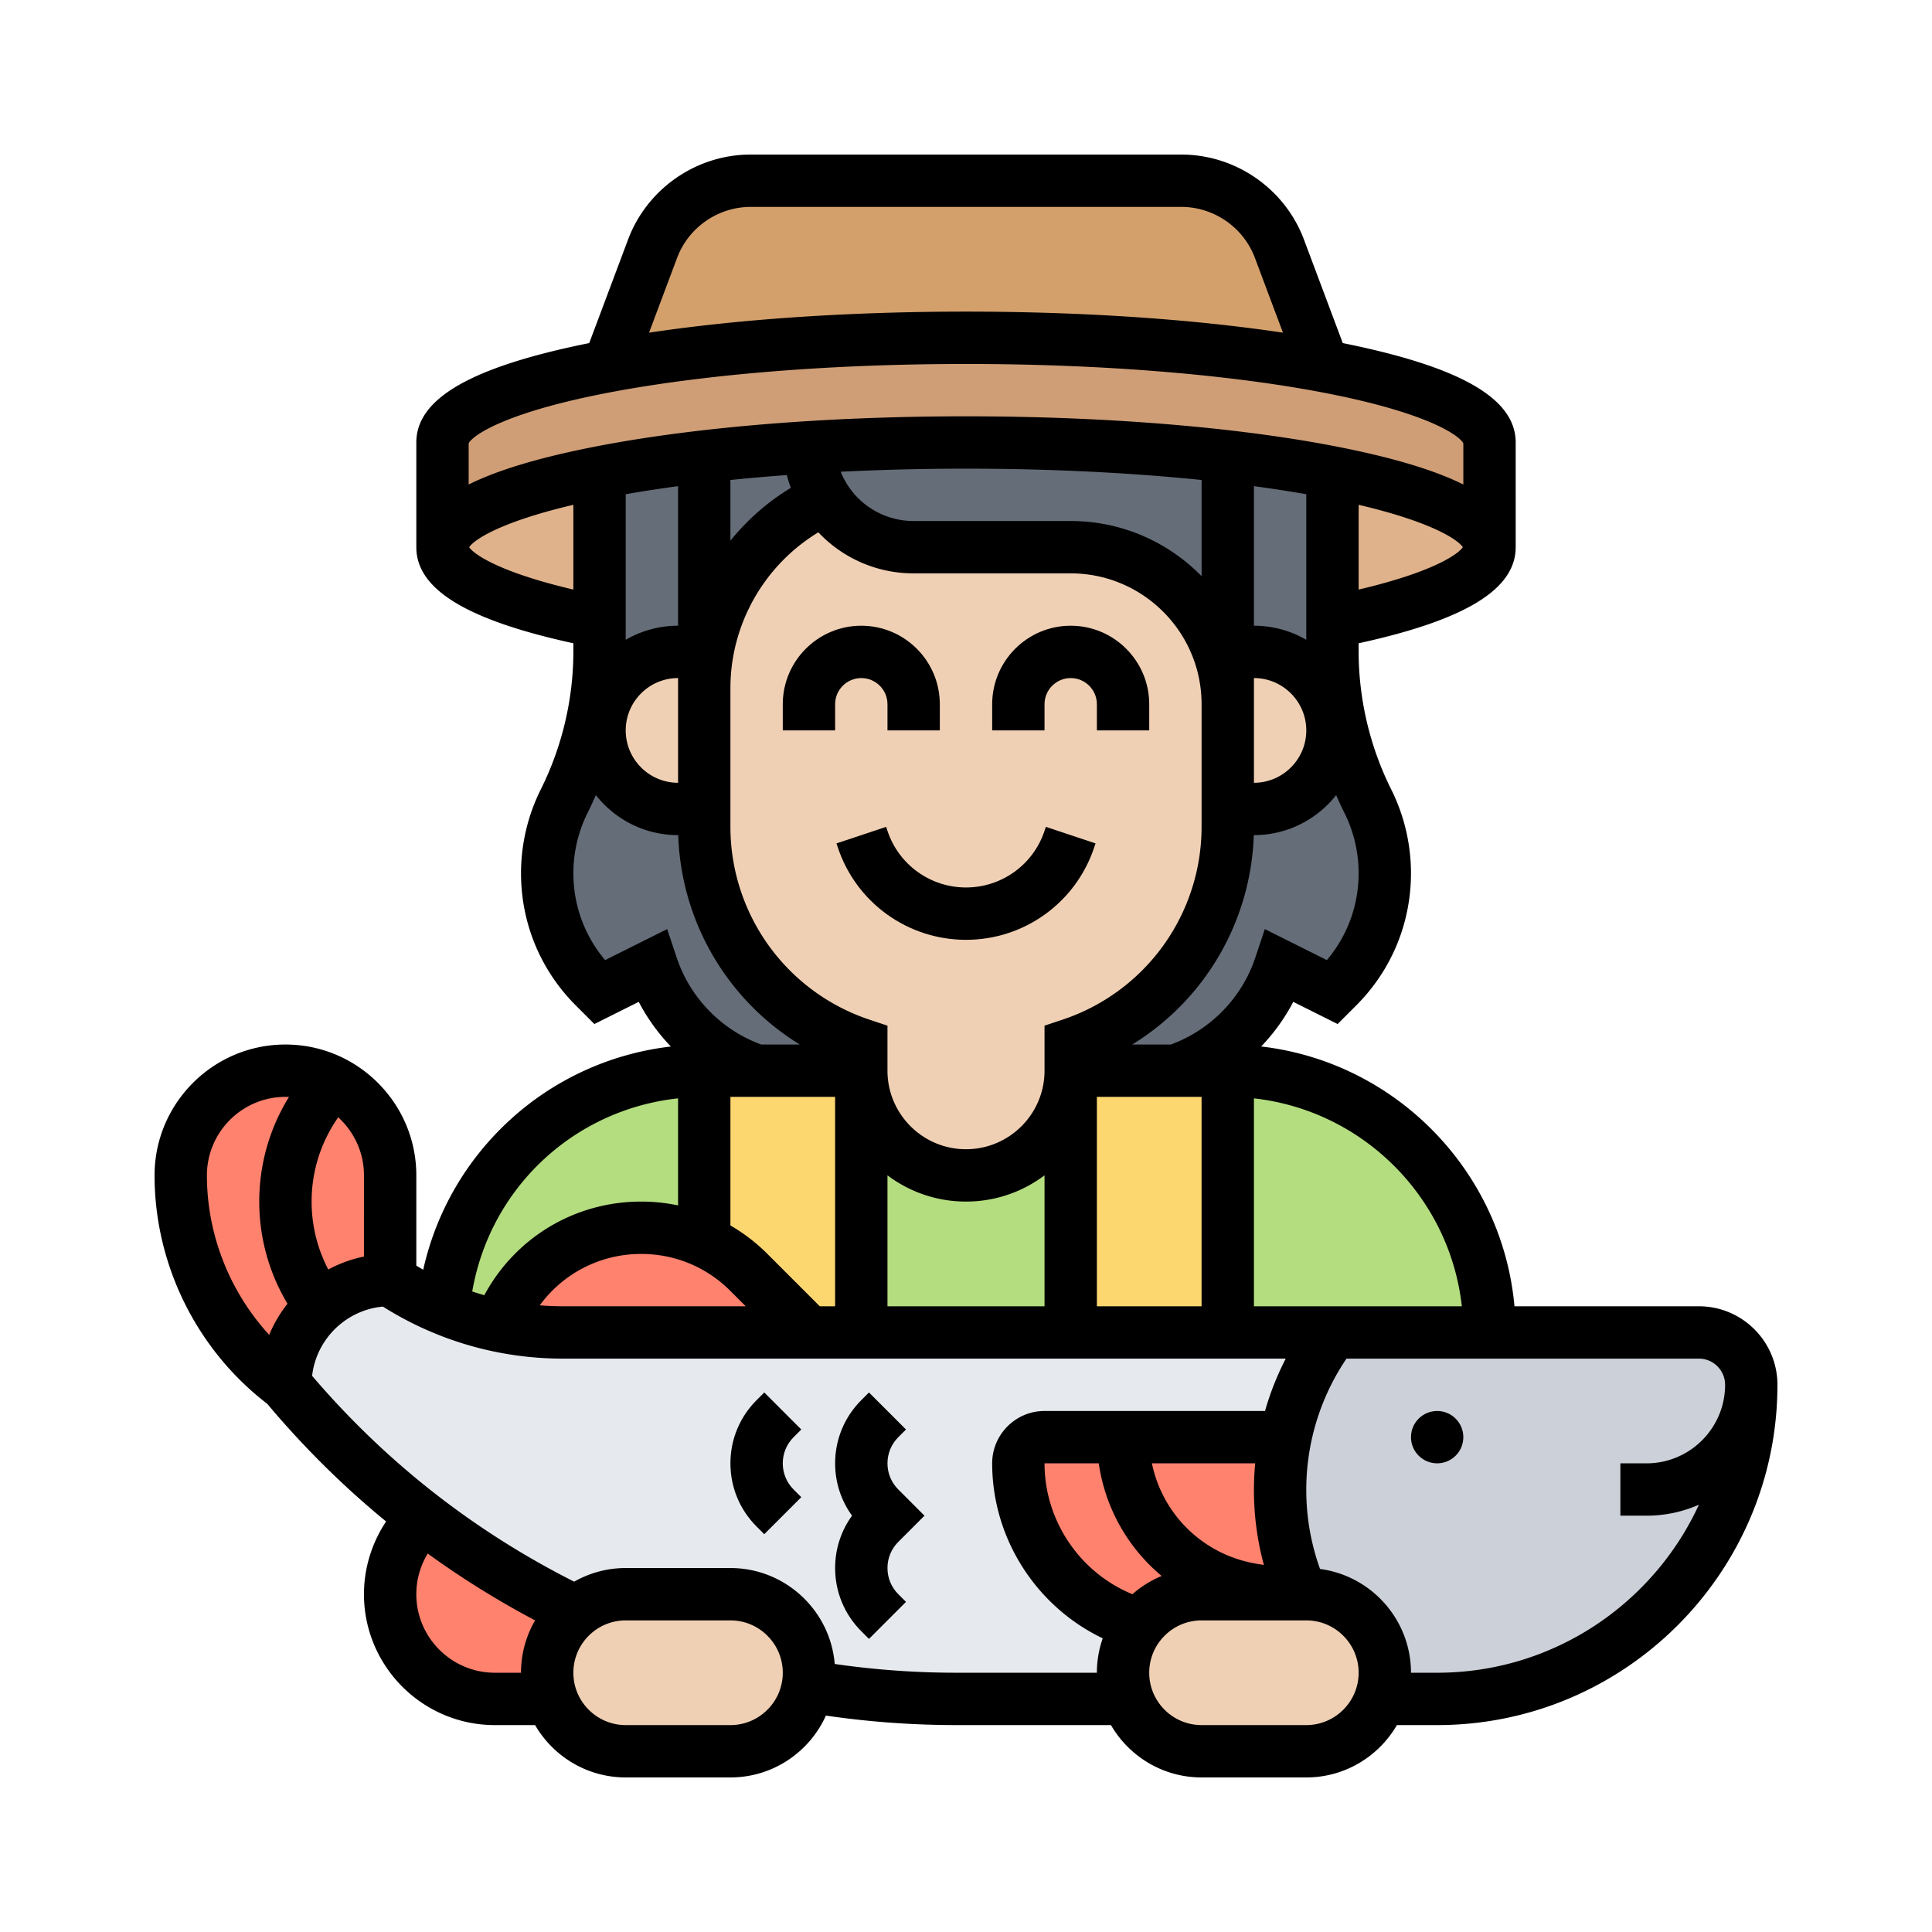 <svg xmlns="http://www.w3.org/2000/svg" version="1.1" xmlns:xlink="http://www.w3.org/1999/xlink" width="512" height="512" x="0" y="0" viewBox="0 0 496 496" style="enable-background:new 0 0 512 512" xml:space="preserve" class=""><g transform="matrix(0.84,0,0,0.84,39.68,39.68)"><path fill="#d3a06c" d="m343.79 28.76 13.44 35.85C328.63 59.27 290.22 56 248 56s-80.63 3.27-109.23 8.61l13.44-35.85A32.011 32.011 0 0 1 182.18 8h131.64c13.34 0 25.28 8.27 29.97 20.76z" opacity="1" data-original="#d3a06c"></path><path fill="#cf9e76" d="M408 88v32c0-8.95-18.38-17.04-48-22.85-9.57-1.88-20.32-3.52-32-4.87-23.53-2.72-50.86-4.28-80-4.28-16.71 0-32.83.51-47.97 1.46v.01c-11.26.7-21.99 1.65-32.03 2.81-11.68 1.35-22.43 2.99-32 4.87-29.62 5.81-48 13.9-48 22.85V88c0-9.23 19.53-17.54 50.77-23.38v-.01C167.37 59.27 205.78 56 248 56s80.63 3.27 109.23 8.61v.01C388.47 70.46 408 78.77 408 88z" opacity="1" data-original="#cf9e76"></path><path fill="#dfb28b" d="M408 120c0 8.95-18.38 17.04-48 22.85v-45.7c29.62 5.81 48 13.9 48 22.85zM136 97.15v45.7c-29.62-5.81-48-13.9-48-22.85s18.38-17.04 48-22.85z" opacity="1" data-original="#dfb28b"></path><path fill="#656d78" d="M374.68 208.31c-.87-3.69-2.17-7.29-3.88-10.7-4.22-8.44-7.23-17.39-8.99-26.59-1.2-6.3-1.81-12.73-1.81-19.18V97.15c-9.57-1.88-20.32-3.52-32-4.87-23.53-2.72-50.86-4.28-80-4.28-16.71 0-32.83.51-47.97 1.46v.01c-11.26.7-21.99 1.65-32.03 2.81-11.68 1.35-22.43 2.99-32 4.87V151.84c0 6.45-.61 12.88-1.81 19.18-1.76 9.2-4.77 18.15-8.99 26.59a48.951 48.951 0 0 0-3.88 10.7c-.88 3.69-1.32 7.49-1.32 11.31 0 6.52 1.3 12.92 3.74 18.83a49.259 49.259 0 0 0 10.67 15.96L136 256l16-8a50.57 50.57 0 0 0 32 32h32v-8c-28.67-9.56-48-36.38-48-66.6V200h-8c-6.62 0-12.62-2.69-16.97-7.03-4.34-4.35-7.03-10.35-7.03-16.97 0-1.66.17-3.27.49-4.83C138.73 160.23 148.41 152 160 152h8v11.08c0-24.94 14.56-47.48 37.05-57.81 5.7 8.86 15.64 14.73 26.95 14.73h48c26.51 0 48 21.49 48 48v-16h8c11.59 0 21.27 8.23 23.51 19.17.32 1.56.49 3.17.49 4.83 0 6.62-2.69 12.62-7.03 16.97-4.35 4.34-10.35 7.03-16.97 7.03h-8v5.4c0 30.22-19.33 57.04-48 66.6v8h32a50.57 50.57 0 0 0 32-32l16 8 1.59-1.59a49.259 49.259 0 0 0 10.67-15.96 49.374 49.374 0 0 0 3.74-18.83c0-3.82-.44-7.62-1.32-11.31z" opacity="1" data-original="#656d78"></path><path fill="#b4dd7f" d="M408 360h-80v-80c44.18 0 80 35.82 80 80zM280 280v80h-64v-80c0 17.67 14.33 32 32 32 8.84 0 16.84-3.58 22.63-9.37S280 288.84 280 280zM168 280v52.16l-.01.02c-.48-.22-.97-.44-1.46-.64a46.4 46.4 0 0 0-17.79-3.54c-17.61 0-33.72 9.95-41.59 25.7l-2.11 4.22c-2.63-.56-5.23-1.23-7.8-2.01-3.02-.91-5.99-1.98-8.91-3.19C92 311.95 126.27 280 168 280z" opacity="1" data-original="#b4dd7f"></path><path fill="#fcd770" d="M328 280v80h-48v-80h32zM216 280v80h-16l-18.38-18.38c-3.98-3.98-8.6-7.15-13.63-9.44l.01-.02V280h16z" opacity="1" data-original="#fcd770" class=""></path><path fill="#e6e9ed" d="m360 360-2.61 3.92A79.597 79.597 0 0 0 345.65 392H272c-4.42 0-8 3.58-8 8 0 11.46 3.8 22.19 10.33 30.85s15.81 15.25 26.75 18.39c-3.18 4.07-5.08 9.2-5.08 14.76 0 2.8.48 5.5 1.37 8h-52.41c-15.3 0-30.46-1.31-45.31-3.87h-.01c.24-1.34.36-2.72.36-4.13 0-13.25-10.75-24-24-24h-32c-5.75 0-11.03 2.03-15.17 5.41v-.01c-16.45-7.95-32.1-17.6-46.65-28.82A266.821 266.821 0 0 1 40 376c0-8.84 3.58-16.84 9.37-22.63S63.16 344 72 344a94.228 94.228 0 0 0 16.33 8.72c2.92 1.21 5.89 2.28 8.91 3.19a94.891 94.891 0 0 0 27.6 4.09H328z" opacity="1" data-original="#e6e9ed" class=""></path><path fill="#ccd1d9" d="M487.99 376.83c-.22 26.18-10.91 49.86-28.11 67.05C442.51 461.26 418.51 472 392 472h-17.37c.89-2.5 1.37-5.2 1.37-8 0-13.25-10.75-24-24-24h-1.36a79.736 79.736 0 0 1 6.75-76.08L360 360h112c8.84 0 16 7.16 16 16 0 .28 0 .55-.01.83z" opacity="1" data-original="#ccd1d9" class=""></path><path fill="#ff826e" d="M350.64 440H320c-6.62 0-12.62 2.69-16.97 7.03-.69.69-1.34 1.43-1.95 2.21-10.94-3.14-20.22-9.73-26.75-18.39S264 411.46 264 400c0-4.42 3.58-8 8-8h73.65a79.736 79.736 0 0 0 4.99 48zM72 312v32c-8.84 0-16.84 3.58-22.63 9.37S40 367.16 40 376a80.016 80.016 0 0 1-32-64c0-8.84 3.58-16.84 9.37-22.63S31.16 280 40 280s16.84 3.58 22.63 9.37S72 303.16 72 312zM127.03 447.03c-4.34 4.35-7.03 10.35-7.03 16.97 0 2.8.48 5.5 1.37 8H104c-8.84 0-16.84-3.58-22.63-9.37S72 448.84 72 440c0-8.93 3.73-17.39 10.18-23.41v-.01a265.822 265.822 0 0 0 46.65 28.82v.01c-.63.51-1.23 1.05-1.8 1.62zM200 360h-75.16c-6.69 0-13.32-.7-19.8-2.08l2.11-4.22c7.87-15.75 23.98-25.7 41.59-25.7a46.4 46.4 0 0 1 17.79 3.54c.49.2.98.42 1.46.64 5.03 2.29 9.65 5.46 13.63 9.44z" opacity="1" data-original="#ff826e" class=""></path><path fill="#f0d0b4" d="M376 464c0 2.8-.48 5.5-1.37 8-1.2 3.41-3.16 6.46-5.66 8.97-4.35 4.34-10.35 7.03-16.97 7.03h-32c-10.44 0-19.33-6.68-22.63-16-.89-2.5-1.37-5.2-1.37-8 0-5.56 1.9-10.69 5.08-14.76.61-.78 1.26-1.52 1.95-2.21 4.35-4.34 10.35-7.03 16.97-7.03h32c13.25 0 24 10.75 24 24zM200 464c0 1.41-.12 2.79-.36 4.13-.86 4.97-3.25 9.42-6.67 12.84-4.35 4.34-10.35 7.03-16.97 7.03h-32c-10.44 0-19.33-6.68-22.63-16-.89-2.5-1.37-5.2-1.37-8 0-6.62 2.69-12.62 7.03-16.97.57-.57 1.17-1.11 1.8-1.62 4.14-3.38 9.42-5.41 15.17-5.41h32c13.25 0 24 10.75 24 24zM359.51 171.17c.32 1.56.49 3.17.49 4.83 0 6.62-2.69 12.62-7.03 16.97-4.35 4.34-10.35 7.03-16.97 7.03h-8v-48h8c11.59 0 21.27 8.23 23.51 19.17zM328 200v5.4c0 30.22-19.33 57.04-48 66.6v8c0 8.84-3.58 16.84-9.37 22.63S256.84 312 248 312c-17.67 0-32-14.33-32-32v-8c-28.67-9.56-48-36.38-48-66.6v-42.32c0-24.94 14.56-47.48 37.05-57.81 5.7 8.86 15.64 14.73 26.95 14.73h48c26.51 0 48 21.49 48 48zM168 163.08V200h-8c-6.62 0-12.62-2.69-16.97-7.03-4.34-4.35-7.03-10.35-7.03-16.97 0-1.66.17-3.27.49-4.83C138.73 160.23 148.41 152 160 152h8z" opacity="1" data-original="#f0d0b4"></path><path d="M208 168c0-4.411 3.589-8 8-8s8 3.589 8 8v8h16v-8c0-13.234-10.767-24-24-24s-24 10.766-24 24v8h16zM272 168c0-4.411 3.589-8 8-8s8 3.589 8 8v8h16v-8c0-13.234-10.767-24-24-24s-24 10.766-24 24v8h16zM224 206.704l-.41-1.231-15.18 5.056.411 1.234C214.452 228.652 230.197 240 248 240s33.548-11.348 39.18-28.241l.41-1.231-15.18-5.056-.409 1.229C268.551 217.048 258.906 224 248 224s-20.551-6.952-24-17.296z" fill="#000000" opacity="1" data-original="#000000" class=""></path><path d="M472 352h-56.367c-3.75-41.413-36.309-74.633-77.424-79.404a58.92 58.92 0 0 0 9.81-13.642l13.562 6.781 5.664-5.664C378.049 249.265 384 234.898 384 219.617a57.501 57.501 0 0 0-6.04-25.585C371.444 181 368 166.41 368 151.84v-2.474c32.702-7.131 48-16.523 48-29.366V88c0-13.462-16.801-23.119-52.849-30.381l-11.875-31.664C345.455 10.431 330.404 0 313.824 0H182.176c-16.58 0-31.631 10.431-37.452 25.955l-11.875 31.664C96.801 64.881 80 74.538 80 88v32c0 12.844 15.298 22.235 48 29.366v2.474c0 14.57-3.444 29.16-9.96 42.192a57.501 57.501 0 0 0-6.04 25.585c0 15.281 5.951 29.648 16.756 40.454l5.664 5.664 13.562-6.781a58.894 58.894 0 0 0 9.824 13.658 87.69 87.69 0 0 0-49.324 22.569c-13.363 12.275-22.487 28.191-26.367 45.641-.711-.4-1.413-.818-2.114-1.238V312c0-22.056-17.944-40-40-40S0 289.944 0 312c0 27.239 12.868 53.264 34.458 69.826 11.067 13.193 23.194 25.194 36.309 35.948C66.411 424.304 64 432.047 64 440c0 22.056 17.944 40 40 40h12.305c5.542 9.555 15.877 16 27.695 16h32c12.979 0 24.17-7.772 29.186-18.903A275.788 275.788 0 0 0 244.964 480h47.341c5.542 9.555 15.877 16 27.695 16h32c11.818 0 22.153-6.445 27.695-16H392c57.346 0 104-46.654 104-104 0-13.233-10.767-24-24-24zm-72.455 0H336v-63.545c33.32 3.702 59.843 30.225 63.545 63.545zM272 400h16.58a54.984 54.984 0 0 0 19.215 34.424 32.051 32.051 0 0 0-8.931 5.579C282.842 433.429 272 417.598 272 400zm67.045 31.063-2.274-.379c-16.289-2.714-28.737-15.074-31.951-30.685h31.569a88.436 88.436 0 0 0-.39 8.139 87.325 87.325 0 0 0 3.046 22.925zm-163.082-83.786 4.723 4.723h-55.841c-2.384 0-4.757-.106-7.116-.297 7.174-9.809 18.549-15.703 31.01-15.703 10.283 0 19.952 4.005 27.224 11.277zM203.314 352l-16.037-16.037A54.787 54.787 0 0 0 176 327.297V288h32v64zM160 192c-8.822 0-16-7.178-16-16s7.178-16 16-16zm192-43.695A31.796 31.796 0 0 0 336 144v-42.652c5.564.748 10.905 1.57 16 2.464zM336 160c8.822 0 16 7.178 16 16s-7.178 16-16 16zm-16-31.138C309.828 118.467 295.658 112 280 112h-48a23.956 23.956 0 0 1-22.29-15.062A775.38 775.38 0 0 1 248 96c25.36 0 49.95 1.202 72 3.459zm-126.752-30.91a39.91 39.91 0 0 0 1.213 3.905A71.548 71.548 0 0 0 176 118.012V99.459a611.072 611.072 0 0 1 17.248-1.507zM160 144a31.796 31.796 0 0 0-16 4.305v-44.493a406.76 406.76 0 0 1 16-2.464zm16 19.081c0-19.567 10.373-37.642 26.878-47.62A39.902 39.902 0 0 0 232 128h48c22.056 0 40 17.944 40 40v37.404a62.118 62.118 0 0 1-42.529 59.006L272 266.234V280c0 13.233-10.767 24-24 24s-24-10.767-24-24v-13.766l-5.471-1.824A62.118 62.118 0 0 1 176 205.404zm48 148.897c6.69 5.034 15.002 8.022 24 8.022s17.31-2.988 24-8.022V352h-48zM288 288h32v64h-32zm70.285-41.802-18.958-9.479-2.917 8.751c-4.091 12.274-13.7 22.103-25.822 26.53h-11.789a78.08 78.08 0 0 0 37.152-64H336c10.185 0 19.267-4.789 25.132-12.227a108.019 108.019 0 0 0 2.518 5.415 41.4 41.4 0 0 1 4.351 18.429c-.001 9.841-3.428 19.156-9.716 26.581zM368 132.953v-25.907c22.417 5.261 30.332 10.676 31.848 12.953-1.503 2.243-9.373 7.676-31.848 12.954zM159.704 31.573C163.197 22.258 172.228 16 182.176 16h131.648c9.948 0 18.979 6.258 22.472 15.573l8.574 22.863C316.982 50.259 283.331 48 248 48s-68.982 2.259-96.87 6.436zm-18.983 40.819C169.911 66.98 208.011 64 248 64s78.089 2.98 107.279 8.392c33.39 6.189 43.494 13.424 44.721 15.867v12.579c-8.711-4.334-21.061-8.063-37.294-11.31C331.985 83.384 291.248 80 248 80s-83.985 3.384-114.706 9.528c-16.233 3.247-28.583 6.976-37.294 11.31V88.259c1.227-2.444 11.331-9.678 44.721-15.867zm-44.569 47.607c1.516-2.277 9.431-7.692 31.848-12.953v25.907c-22.475-5.278-30.345-10.711-31.848-12.954zm41.563 126.199c-6.288-7.425-9.715-16.74-9.715-26.582a41.424 41.424 0 0 1 4.351-18.43c.89-1.78 1.726-3.587 2.518-5.414C140.733 203.211 149.815 208 160 208h.049a78.08 78.08 0 0 0 37.152 64h-11.789c-12.122-4.427-21.731-14.256-25.822-26.53l-2.917-8.751zM160 288.449v32.72A54.988 54.988 0 0 0 148.739 320c-20.206 0-38.426 10.921-47.958 28.615a86.318 86.318 0 0 1-3.688-1.142c5.484-31.681 31.066-55.565 62.907-59.024zm-96 48.356a39.717 39.717 0 0 0-10.905 3.955A44.685 44.685 0 0 1 48 320a44.703 44.703 0 0 1 7.531-24.875l.592-.888C60.959 298.631 64 304.967 64 312zM16 312c0-13.233 10.767-24 24-24 .362 0 .722.011 1.08.027A60.63 60.63 0 0 0 32 320a60.622 60.622 0 0 0 8.632 31.224 39.995 39.995 0 0 0-5.599 9.514C22.952 347.56 16 330.108 16 312zm88 152c-13.233 0-24-10.767-24-24 0-4.408 1.235-8.709 3.483-12.428A274.077 274.077 0 0 0 116.305 448 31.796 31.796 0 0 0 112 464zm72 16h-32c-8.822 0-16-7.178-16-16s7.178-16 16-16h32c8.822 0 16 7.178 16 16s-7.178 16-16 16zm68.964-16a259.71 259.71 0 0 1-37.085-2.681C206.511 444.925 192.741 432 176 432h-32a31.786 31.786 0 0 0-15.756 4.165c-30.774-15.536-57.694-36.661-80.089-62.903 1.28-11.227 10.337-20.125 21.635-21.161C86.3 362.511 105.276 368 124.845 368H345.72a87.302 87.302 0 0 0-6.331 16H272c-8.822 0-16 7.178-16 16 0 22.988 13.499 43.785 33.785 53.479A31.865 31.865 0 0 0 288 464zM352 480h-32c-8.822 0-16-7.178-16-16s7.178-16 16-16h32c8.822 0 16 7.178 16 16s-7.178 16-16 16zm40-16h-8c0-16.218-12.132-29.648-27.795-31.715A71.236 71.236 0 0 1 352 408.139a71.494 71.494 0 0 1 12.046-39.785l.236-.354H472c4.411 0 8 3.589 8 8 0 13.233-10.767 24-24 24h-8v16h8c5.685 0 11.093-1.2 15.994-3.347C458.067 442.927 427.45 464 392 464z" fill="#000000" opacity="1" data-original="#000000" class=""></path><circle cx="392" cy="392" r="8" fill="#000000" opacity="1" data-original="#000000" class=""></circle><path d="m197.657 389.657-11.314-11.314-2.343 2.343c-5.159 5.159-8 12.019-8 19.314s2.841 14.155 8 19.314l2.343 2.343 11.314-11.314-2.343-2.343c-2.138-2.137-3.314-4.978-3.314-8s1.177-5.863 3.314-8zM235.313 416l-7.999-8c-2.138-2.137-3.314-4.978-3.314-8s1.177-5.863 3.314-8l2.343-2.343-11.314-11.314-2.343 2.343c-5.159 5.159-8 12.019-8 19.314 0 5.826 1.812 11.374 5.169 16-3.357 4.626-5.169 10.174-5.169 16 0 7.296 2.841 14.155 8 19.314l2.343 2.343 11.314-11.314-2.343-2.343c-2.138-2.137-3.314-4.978-3.314-8s1.177-5.863 3.314-8z" fill="#000000" opacity="1" data-original="#000000" class=""></path></g></svg>
